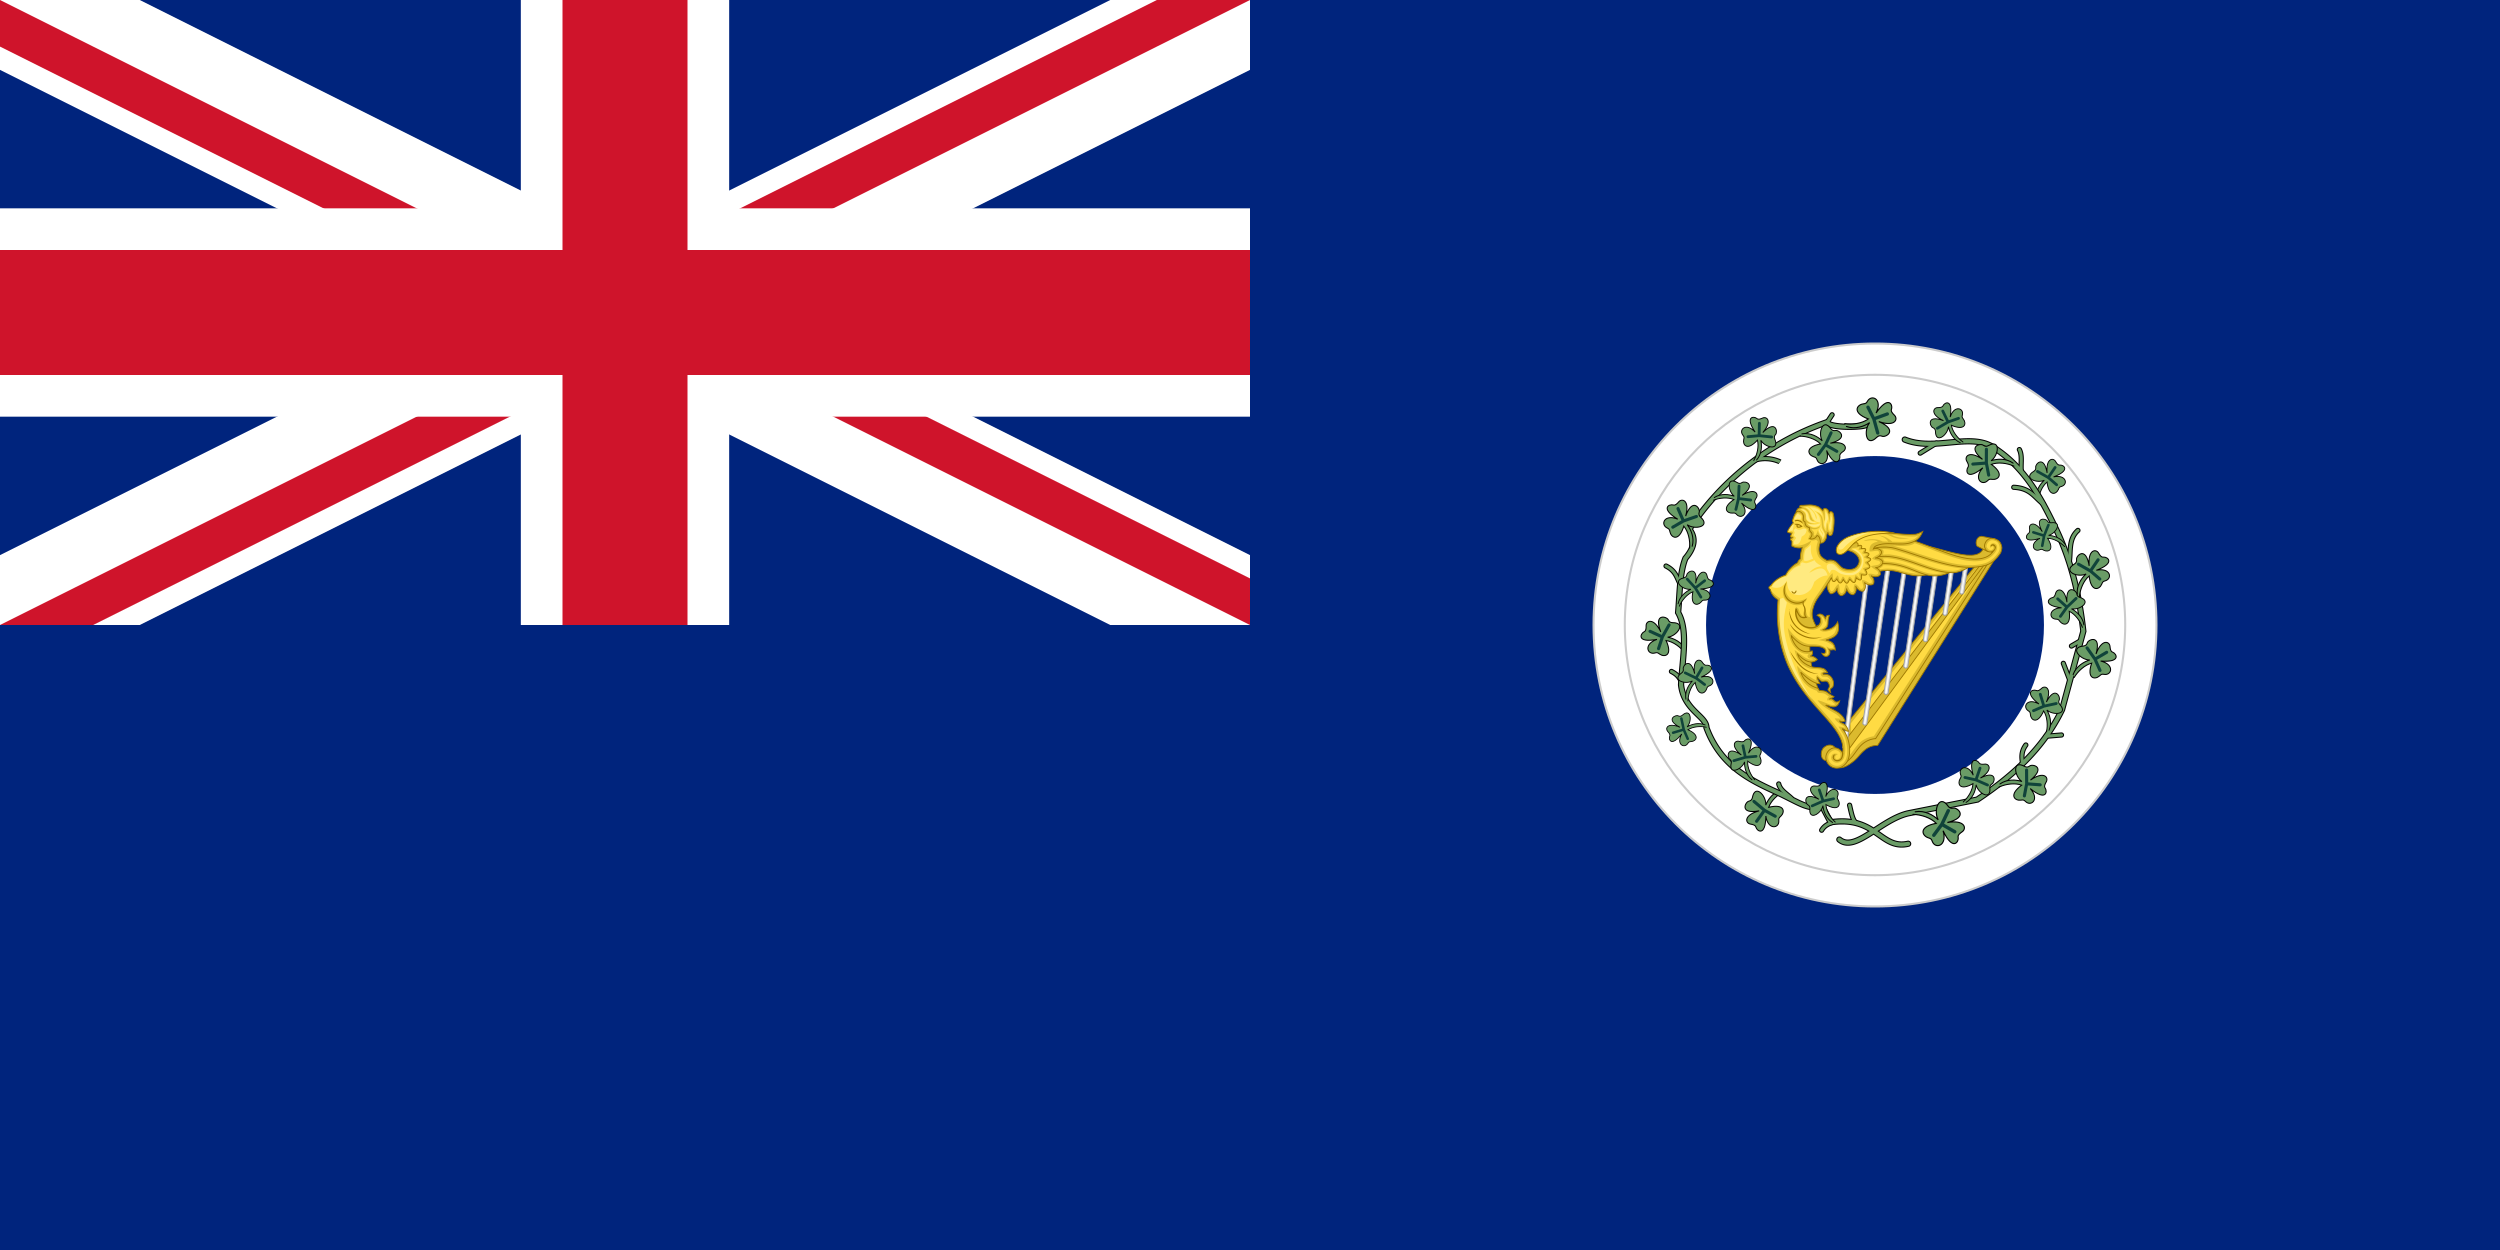 <?xml version="1.0" encoding="UTF-8" standalone="no"?>
<svg xmlns="http://www.w3.org/2000/svg" xmlns:xlink="http://www.w3.org/1999/xlink" width="1200" height="600">
  <clipPath id="a">
    <path d="M0 0v150h700v150H600zm0 300v50h300V0h300z"/>
  </clipPath>
  <path fill="#00247d" d="M0 0h1200v600H0z"/>
  <path stroke="#fff" stroke-width="60" d="M0 0l600 300m0-300L0 300"/>
  <path stroke="#cf142b" stroke-width="40" d="M0 0l600 300m0-300L0 300" clip-path="url(#a)"/>
  <path stroke="#fff" stroke-width="100" d="M0 150h700M300 0v350"/>
  <path stroke="#cf142b" stroke-width="60" d="M0 150h700M300 0v350"/>
  <path fill="#00247d" d="M0 300h600V0h600v600H0z"/>
  <circle cx="900" cy="300" r="135.1" fill="#fff" stroke="#ccc"/>
  <circle cx="900" cy="300" r="120.1" fill="#fff" stroke="#ccc"/>
  <use transform="scale(-1 1) rotate(5.99 205.856 -16924.423)" xlink:href="#b"/>
  <circle cx="900" cy="300" r="81.1" fill="#00247d"/>
  <use transform="scale(-1 1) rotate(84.944 39.714 -659.177)" xlink:href="#b"/>
  <g stroke-width=".4" transform="rotate(20.709 479.512 1736.21) scale(1.085)">
    <path fill="#dbba2e" stroke="#9e7800" d="M340.5 185.3c8.5-3.2 31.1-.4 28.5-10.5h6.1c-1.4 12.8-22 11.8-34.6 10.5z"/>
    <path fill="#dbba2e" stroke="#9e7800" d="M371.4 176.9l-5-.5c-1.3-.5-2.1-3.8.2-4.8l5.9-1z"/>
    <g>
      <g>
        <path fill="#dbba2e" stroke="#9e7800" d="M344 289.6c1.5-.4 3.1-1.9 5-5.2 1.3-2.3 1.2-3.4 2.7-6.1a8.5 8.5 0 0 1 4.6-3.9l19.9-98.2-3.8 3.5z"/>
        <path fill="#dbba2e" stroke="#9e7800" d="M369.4 182.4l-29.1 87.2c1.4 1.9 2.1 4.8 2.5 8.3l2.8 9 1.3-2.5c1.3-2.4 1.4-5.4 2.9-8.2a10.1 10.1 0 0 1 4.6-4.3l19.8-93.7z"/>
        <path fill="#ffdb43" d="M372.2 181.7l-1.8 1.5-28.7 86.4c1.3 2.1 2 5 2.4 8.1l1.8 5.9c1-2 1.2-5 2.8-8a11.6 11.6 0 0 1 4.6-4.4z"/>
        <path fill="#dbba2e" stroke="#9e7800" d="M344.5 282.2l28.8-103.4-2 2.3-29.4 97z"/>
      </g>
      <g>
        <path fill="#dfdfdf" stroke="#9f9f9f" d="M365.1 183.8l-1.8.3 3 14.2c1 1 1.6 0 1.8-.4zm-5.6 2.5l-1.8.4 5 23c.8.8 1.4.4 1.8-.4zm-6.4 2.9l-1.8.4 7.4 34.1c.6.4 1.2.8 1.8-.4zm-6.3 3.6l-1.7.4 9.6 44.5c.5.2 1 1 1.8-.4zm-6.4 3l-1.7.4 12 55.5c.5.3 1 .9 1.8-.4zm-6.6 3.6l-1.8.4 14.7 67.9c.6.4 1.2.8 1.8-.4zm-8.5 2.1l-1.7.4 18.6 78.9 1.7-.4z"/>
        <path fill="#fff" d="M364.4 183.9h-.4l3 14.3.4-.1zm-5.6 2.5l-.5.2 5 23 .5-.2zm-6.4 3h-.5l7.4 34.2.5-.2zm-6.2 3.5l-.5.2 9.6 44.5.5-.2zm-6.4 3l-.5.2 12 55.5.5-.2zm-6.7 3.6l-.5.1 14.7 68 .5-.2zm-8.4 2.2h-.5l18.6 79 .5-.2z"/>
      </g>
    </g>
    <path fill="#dbba2e" stroke="#9e7800" d="M327.7 203.7c7.5-6.6 13.1-3 20.2-6.4 4.2-2 10-8 10-8l-12.1 3.4-24.9 3.3z"/>
    <path fill="#dbba2e" stroke="#9e7800" d="M322.7 201.3s4.3-2 7.3-3c12-4.5 18.5.6 26.2-4.4 3.9-2.5 7.4-7.9 7.4-7.9l-12.2 2.8-25 2.1-7.2 7zm4 62.7a51.1 51.1 0 0 1-14.1-20.3 5.2 5.2 0 0 0 1.6-3.2l-15.2-1.4c1.9 7.8 12.1 22 27.6 25z"/>
    <path fill="#dbba2e" stroke="#9e7800" d="M322.6 198.5s5.6-3.2 8.7-4c9.1-2.6 20 0 29-3.3 4.3-1.6 7.3-7 7.3-7l-12.2 2.8-27 .6-8.6 7.8z"/>
    <path fill="#dbba2e" stroke="#9e7800" d="M373.6 176s0 2.3-3 4.4c-9 6.5-29.4 1.3-41.3 5.2-10.3 3.4-9.5 11-9.5 11s5.4-5.8 13.2-6.5c12.8-1.1 30.4.4 40.3-7.5 3-2.5 3.8-7.2 3.8-7.2s0-1.9-.5-2.6c-1-1.7-2.3-2.3-3.9-2.2-1.2 0-2.3.3-3 1.4-.7 1-.8 2.9 0 3.8 1.4 1.7 3.3 1.1 3.9.2z"/>
    <path fill="#ffdb43" d="M331.3 189.3c6.5-.6 15.7-.6 22.9-1.4 7.1-.7 13.8-2.3 18.4-6a12 12 0 0 0 3.5-6.5v-1a5.2 5.2 0 0 0-.3-1.1c-1-1.5-1.7-2-3-1.9-1.1 0-1.7.3-2.3 1.1-.2.4-.4 1-.4 1.5s.1 1 .3 1.2c1.4 1.4 2.9.7 3-.5 0-.3-.3-.6-.6-.7-.5 0-.7 1-.7 1s-.7-.5-.5-1.2c0-.5.5-1 1-1.2.6-.1 1.4 0 1.8.5 1.2 1.7.1 3.7-.3 4.7a8.3 8.3 0 0 1-3 3.4c-4.9 3.5-12.4 3.7-20.1 3.7h-11c-1.1 2-5 3.4-8.7 4.4z"/>
    <g>
      <path fill="#dbba2e" stroke="#9e7800" d="M310.2 215c-.1 1.3 1.5 3.8 3 4 1.4-.7 2-2.4 1.7-3.5.2 1.2 1.7 2.9 3 2.6 1.4-1 1.4-2.7 1-3.8.7 1.2 2.6 2.2 3.8 1.5 1-1.4.3-3-.4-3.9.8 1 3 1.7 4 .8.7-1.5-.2-3-1-3.7 1.2.6 3.4.5 4-.8.1-1.5-1.2-2.7-2.3-3 1.4.2 3.5-.6 3.7-2-.5-1.5-2.1-2.2-3.2-2 1.4-.5 2.8-2.2 2.2-3.6-1-1-2.9-.8-3.8-.3 1.2-.7 2.4-2.6 1.6-3.8-1.2-1-3-.5-3.7.3 0 0 0-1.1.5-1.6 3.4-3.6 9.5-3.7 13.5-6.5 2.7-2 3.6-3.6 3.7-6.9 0 0-1.6 1.8-2.6 2.3-8 3.7-16.5 3.3-22.8 8.9-1.9 1.7-4.4 6.3-4.4 6.3s6.6.1 8.9 2.2a6.2 6.2 0 0 1 1.8 5.5c-.4 2.2-2.6 4-4.6 5-2.4 1.3-7.9 1-7.9 1z"/>
      <path fill="#ffdb43" d="M339.3 182c-3 1.4-7.2 2.2-10.2 3 2.4.6 5.5-.5 7.8-1.3-4.7 2.8-6.8 2-9.8 2-3.9 1-7.4 2.4-10.4 5-.8.7-1.9 2.3-2.8 3.6l-.7 1.2 2.2.2c2 .3 4.3.8 5.8 2.1a7 7 0 0 1 2.1 6.4c-.5 2.7-3 4.6-5.1 5.7-1.5.7-3.5 1-5.2 1h-2.1c0 2.1.1 4.3 1 6 .4.6.8.9 1.1 1 .3-.2.6-.5.8-.9.2-1.2.5-2.5 1-3.3.9.7 1.2 2.1 1.8 3 .4.3.7.4 1 .4.3-.3.5-.6.6-1-.1-1.2-.3-2.6-.2-3.5 1.2.4 2 1.7 3 2.3.4.2.8.2 1 0 .2-.3.3-.7.2-1a3.8 3.8 0 0 1-.6-2.7c1-.2 2 .5 2.8 1 .5 0 .8 0 1-.2.2-.4.2-.8.1-1.2-.5-.8-1.3-1.8-1.5-2.3 1.1-.7 2.3-.1 3.4 0 .5-.1.8-.4 1-.6a1.9 1.9 0 0 0-.5-1 12.5 12.5 0 0 1-2.3-1.9c.9-.9 2.2-.7 3.3-1 .4-.2.6-.5.7-.8a2 2 0 0 0-.7-.9c-1.2-.3-2.6-.5-3.4-1 .9-.8 2.2-1.2 3-2 .3-.5.3-.8.3-1a2 2 0 0 0-1-.5 7.8 7.8 0 0 1-3 .2c.3-1.2 1.2-2 1.9-2.8.2-.5.1-.8 0-1-.3-.3-.7-.4-1-.3-1.1.4-2 1.2-3.1 1.5-.5-1-.6-1.8-.5-2.6.2-1 1.1-2 2.4-2.7-1.6-.6-3.9.9-6 1.9.6-.8 3.9-3.2 8-2.8l2.3-.8c-1.5-1-3-1.2-4.8-1 2.3-.8 4.2-.4 6.5.4 2.5-.9 5-1.6 6.7-2.9 1.8-1.2 2.7-2.2 3-3.7-.2.3-.5.6-1 .8z"/>
    </g>
    <g>
      <path fill="#dbba2e" d="M293.7 186.4a9.8 9.8 0 0 0-6.4 2.4c-1.6 1.7-1.6 3.5-1.4 5.9.1.3.4.5.7.8-.6 1.7-1.2 3.9-1 4.6.3.4 1.2 0 1.8 0 .2.2.1 1 .1 1.5 0 .3 1 .1 1 .1 0 .2-.6.6-.5 1 0 .3.9.6.9.6l.7 2c1.8.3 3.9-.4 4.5-1 .3 1.5 0 2 1 5-.3.5-.6.9-.5 2a12.7 12.7 0 0 0-3 7c-2.1 1.6-4.2 4.5-4.4 6.7-1 .7-.7 1.6.4 1.7.6 1.2 2 2.5 4.7 3a59 59 0 0 0 14 25.3c15 15.3 34.4 16.8 36.7 28-2.7-2-4.7-.9-5.6.3a4.4 4.4 0 0 0 .5 5.9 4.9 4.9 0 0 0 6.3.3 6.2 6.2 0 0 0 2.1-5c-.2-4.3-3.5-9.6-7.2-11.4.2-.5 1.7.5 2.9 0-2.5-3.5-4.7-1.7-5.2-2.9.8 0 1.4 0 2.2-.8-2.8-3.3-7-2.4-10.4-3.5.4-.7 5.5 1 5-4-1.8 2.5-2.5-.5-4.4.8 0-.7 1.3-.7 1.4-1.7-1.5 0-3-.6-4.1-.8-1-.1-2.9.6-2.9.6s-.7-.7-1.1-.7a10.8 10.8 0 0 1-9.5-4c6.7 3 9 2 9.8 1.8-.7-.7-2.2-1.8-2-2.3 0 0 1.4.9 2.1 1 1 0 1.7-1 2.6-.7.8.2 1.4 1 1.6 1.7.2.5-.3 1.1 0 1.6.3.4 1.5.7 1.5.7s-.6-.8-.7-1.2c0-.6.7-1.1.7-1.7a4.2 4.2 0 0 0-1.4-3c-1.5-1.3-2.7-1.3-4.5-.5-1-.7.9-.9 1.5-1.4 0 0-1.3-1-2.2-1-1.8-.1-3.9 1.1-5.7 1.1-5.6 0-7.4-3.1-7.4-3.1 4.1 1.9 7.4 2.2 9-.8-1-.5-2.2-.8-3.5-.3 1-1 .6-1.8 0-2.5-5 4.2-10.3-1.5-11-3 5.2 2.7 7.5 2.2 9.8 1.3 2.4-.9 4.2-1.6 5.9-1.1 1 .3 1.8 2.1-.3 2.3 1.4 1.2 2.5.8 3 0s.4-2-.6-2.7c1.4.1 1.3-.8 2.7-.7-1.3-2.8-3-3.1-5.5-2.7 3-2.3 5.5-4.5 2-9.4-.3 4-4.2 5.7-4.8 5.6 2.7-2.7.2-3.4.4-7-1.5.4-1.1 1.2-1.2 2-1.2-1.5-3.4-1.6-3.9 0 1.5 0 2.2.7 2.4 2.3a2.6 2.6 0 0 1-1 2.4c-1.8-1.6-3.5-3.1-4-5.8-.7-4 .2-6.3 1-9.2l1.5-6.6.1-.8h.2c1 1.5 1.8 1.6 2.3-.5 2 2 2.6 1.2 2.7-.8 3 2.4 2.4 0 2.7-1.1 1.6.8 3.2 1.7 2.4-1.6 2.1.8 3 .4 1.7-2.1 2.7-.4 2.6-1.3.8-2.7 1.3-1.1 2.6-2-.3-3.1 1.2-1.6 1.7-2.5-1.1-2.4 1.3-2 0-2-1.6-1.6.5-2.4-1-1.4-2-1 .1-1.2-.4-1.7-1.8-.5-.1-1.6-1.3-1.4-2.2-.3H313.5l-2.5 4s3.1-.6 4.7-.4c2.7.4 5 2 4.1 5.2-.5 1.8-3 2.8-5 3-1.7.2-3.8-1.8-5.6-1.6a4.4 4.4 0 0 0-2.7 1c-1.4-.3-3-.5-3.9-1.5-2-2-1.7-5-1.7-5 .8-4.7.2-9.6-2.1-11.5a8 8 0 0 0-5.1-1.5z"/>
      <path fill="#dbba2e" stroke="#9e7800" d="M339.1 282c-2.4-1.4-4.5.6-5 2.4-.4 2.2 1.1 5.2 3.4 4.2"/>
      <path fill="#ffdb43" d="M314.6 197.4h1.2c1.5.2 3 .7 4 1.8 1 1 1.4 2.6 1 4.5a4.7 4.7 0 0 1-2.5 2.7 9 9 0 0 1-3.3 1c-1.3.2-2.4-.4-3.4-.9a6 6 0 0 0-2.4-.7c-1.5 0-2.1.7-2.5 1.2l-1.4-.3c-1.1-.2-2.4-.5-3.4-1.5-2.5-2.5-2.2-5.8-2.2-5.8l-1-.5c-1.1 1-2 1.1-3.5 1.1l.1-2.6s-1-.3-1.3-.7c-.3-.2-.4-1-.4-1s-1.5 0-2.1-.3c-.5-.4-.8-1.6-.8-1.6s-.6-.2-.8-.4c-.6-.6-.4-1.8-1-2.4-.6-.4-2-.4-2-.4a8 8 0 0 0-.7 4.2l.3.3c0 1.2-.6 3.2-.7 4.3l-.1.7h.6c.3 0 .6-1 1.4-.7.9.3 0 1 .1 1.2v.5c.5-.3.9 0 1.5.3-.3.6-.4 1.6-.5 1.7.2.1.2 0 .3.3l.4 1.3a9 9 0 0 0 2-.3c2.3-.7 4.2-2.9 5.3-4.4.2 2.2-1.6 4-1.6 4.2.3 1.6 0 1.8 1 4.8l-.1.8c-.4.6-.5.6-.4 1.4 0 .3-.1.6-.3.8-2 2.2-3.2 3.9-3.6 6.2 0 .3-.2.5-.4.7-1.8 1.3-4.3 4.9-4.5 6.4 0 .3 0 .6-.3.7l1 .6c.4.5 2.4 1.6 4.9 2.1.4 0 .7.3.8.7a57.8 57.8 0 0 0 13.8 24.9c7.3 7.5 15.8 11.6 22.8 15.3 3.5 1.8 6.7 3.6 9.2 5.6a13 13 0 0 1 5.2 9.3 3.4 3.4 0 0 1-2.4 3.5c-.7.3-2.9 0-3-1.8-.3-2 2.3-2 2.3-2-.7 1-1 1.4-.3 2.2.3.3 1 .1 1.2-.2.7-.7.6-1.2.3-2-.3-1.4-2-1.4-2.7-1.3-.6.2-1.1.6-1.4 1-1.3 1.8-.8 3.4.3 4.5a3.9 3.9 0 0 0 5 .3 5.1 5.1 0 0 0 1.7-4.2c-.1-1.9-1-4-2.2-6-.9-1.6-2-2.8-3.2-3.7l-2.7-2c.2-.4 2.5-.5 2.8-.6-.3-1-3.7-.3-5.7-2.3 1.1-.3 1.8-.7 2.5-.7a7.3 7.3 0 0 0-3-1.3c-3.2-.5-7.7-1.3-9.4-2.8 2.9-.6 7.5.6 7.9-1.3-1 .2-1.5-.6-2.2-.6-.6 0-1.2.2-1.7.5-.5-1 0-1.6.1-1.9l-2.2-.5s-.8 0-1.3.2l-1 .3a1.1 1.1 0 0 1-1.1-.2l-.3-.3a1.1 1.1 0 0 0-.3 0 12.3 12.3 0 0 1-3.8-.4 13.4 13.4 0 0 1-8-6.9 26.2 26.2 0 0 0 10.2 3.1c-.5-.6-.9-1.8-.3-2.4.4.2 1.6 1 2.6.9 1.2 0 2.3-.9 2.8-.8.4.1.7.4 1 .6l-.3-.6c-.7-.5-1-.7-1.5-.8-.5 0-1 .1-2 .5-.7.2-1-.2-1.5-.7-.2-.8.5-1.2 1-1.7-.7 0-1.9-.2-2.8.1-1 .3-2.7 1-3.8 1-4.5 0-6.6-1.9-8.9-5.3 4 1 4.7 1.6 7.3 1.6.7 0 1.3-.3 1.8-.7a2.4 2.4 0 0 0-1.3.2 1.1 1.1 0 0 1-1.3-.3 1 1 0 0 1 .1-1.4l.1-.1c-2.5 1.3-5 .7-7-.4-3-1.5-4.6-4.7-6-7 2 1.4 5.7 3.4 8.8 3.6 1.3.1 2.5-.1 3.6-.5 2.4-1 4.3-1.3 6.4-.7.2 0 .8.6 1.2 1.3.5 1.3-.5 1.6-.4 1.7 0-.3 1.5 0 .8-1.8-.3-.9-1.4-1.7-1.5-2 1.7.6 2.5-.2 2.8-.4h.3c-.3-.5-.6-1-1-1-2-.6-3.7-.5-6.4.1 1.7-1.3 4.6-3 5.5-5.3a4.9 4.9 0 0 0-.2-3 7.9 7.9 0 0 1-1.8 2.4 8.9 8.9 0 0 1-1.8 1.2c-.9.4-1.8.8-2.8.2 1-1 1.7-1.8 1.9-2.7.2-.7-.2-1.4-.6-2.7-.1 0 0 1.2-.2 1.3-1-1.2-1.6-1.7-2.7-1.8.8.5 1.6 1.9 1.7 2.5a3.9 3.9 0 0 1-1.4 3.5 5.1 5.1 0 0 1-2.6 1.3c-4 .6-5.8-1.2-5.8-1.2l-2.2-2.2-1-2.7-.5-1 1 .2c1.3.5 1.6 2.7 3.6 2.4-.8-1.6-.6-2.3-.6-3.1l-1.5-1.9a6.4 6.4 0 0 1-6.4 1.6c-2.6-.6-5.4-3.8-3.8-8.3.6 3.6 1.1 5.2 4 6.4 1.8.7 4.9 0 7-2.9l-.1 1.6a9.4 9.4 0 0 1-.6 1.4l1.3 1.5c1.6 2 2.2 3.7 3.5 3a8.5 8.5 0 0 1-1-2.7c-.7-4 .3-6.8 1-9.6l1.5-6.6a8.8 8.8 0 0 1 1-2.7c.8 1.4 1 2.2 1.5 2.9l.9-2.8c.6.1 1.3 1.6 2 2.2l.3-2.5c.7-.3 1.6 1.1 2.4 1.5l.3-2.4c.8-.4 1.8.8 2.6 1.2a16.3 16.3 0 0 0-.3-2.7c.5-.6 1.8.4 2.6.6 0-.2-1-1.7-1.3-2.2.4-.8 1.9-.5 2.7-.8a21.7 21.7 0 0 0-1.8-1.7c-.1-.5 1.4-1 2-1.7 0-.2-1.5-.6-2.1-.9-.4-.7.8-1.4 1.3-2a23 23 0 0 0-2.4-.1c-.5-.5.4-1.2.7-1.8l-2 .4c-.6-.3 0-1.5 0-2l-2 1c-.6.2-.3-.7-.3-1.4l-1.4 1c-2.3 1-1.3 1-1.8 1.5z"/>
      <path fill="#ffea80" d="M287 191c-.3.7-.5 1.5-.5 2.8l1.3-.7 1.2-.2s0-1-.4-1.4c-.4-.4-1.6-.4-1.6-.4zm-.6 5l-.8 3.4h.6l1.3-.6-.4-2.4zm6 0l-.8.3c-1 1-1.8 1.7-3.2 1l-.5 1.2.8.8v1.3l1.4.7-.4 1.9.5 1c2.4-.4 2.3-2.1 2-4.3 1-1.3 1.3-1.9 1-3.5-.3-.3-.5-.4-.7-.3zm4.8 5.8c-.4 1.3-.9 2-1.3 2.6-.2 1.8.5 3.3 1 5 1.6 0 2.5-1.5 3.5-2.2-2.7-2.6-2.2-3.7-3.2-5.3zm-3.1 26.3l-1.1.9a60.2 60.2 0 0 0 14.3 25.5 66 66 0 0 0 15 11.2 75 75 0 0 1-21.2-21.7c-3.2-5.1-4-9.2-4.7-14.5zm21.1-31s2.7.3 3.8 1a4.9 4.9 0 0 1 2 2.3 6 6 0 0 1-.2 4.1 5.2 5.2 0 0 1-2.2 2.5 7.8 7.8 0 0 1-4.3 1c-1.9 0-3.8-2-5.6-1.5-2.4.7-1.8 2.5.8 4.1.3-.4-.5-1.6 1.2-2 1.2-.2 2.2.5 3.5.5 1.7 0 3.4-.4 5-1.2a5.9 5.9 0 0 0 2.3-2.6c.6-1.2.6-2.6.4-3.9-.6-3.2-2.7-4.1-5.4-4.8zM301 213.7a7.1 7.1 0 0 1 4.2-4.7c-1.5-.3-3-.4-4-1.4 0 0-1.6 1.8-2.8 2.5-.6.3-1.9.3-1.9.3-.3.2-.8 1-.2 1.6-3.3 2.1-3.8 6.3-4.1 6.7-1.6.8-4.6 4-4.4 6.6 0 0 1.3.3 3.1-.9 1.4-.8 2.1-4 2.1-4s1 2.4 2 3.3c2.6 2.5 7.6 1 9.2-3.4.4-1.1.3-3.7.3-3.7 1.3-2.7 2.8-4 4.5-4.7-3.3-4.5-6-.3-8 1.8z"/>
      <path fill="#9e7800" d="M289 193.5a2.5 2.5 0 0 0-2.2.8c.5 1 .4-1.2 4 .1a2.4 2.4 0 0 0-1.9-1zm-.8 1.8c-.8.4-1.1.4-1.1.4a1 1 0 0 0 1.1.1c.1.3.2.7.6 1h.1c.6 0 1.2-.3 1.9-1l.2-.3c-1.1-.4-2-.5-2.7-.2zm1.2.3l.7.1a1.7 1.7 0 0 1-1.1.6l-.3-.6h.7zm10.9 32.4a6 6 0 0 1-3.8-.2 5.5 5.5 0 0 1-2.4-2 7.5 7.5 0 0 1-1-4.6 5.6 5.6 0 0 0 .6 4.8 6 6 0 0 0 2.6 2.3c1 .4 2.6.6 4.1.2a5.4 5.4 0 0 0 2.5-1.5c.1.5.4 1 .7 1.2.4.4.8.7 1 1.3.4.5.5 1.2.7 1.8.2.5.4.9.9 1.2-.6.3-1.1.6-1.7.5-.7-.2-1.5-.7-2.6-2l-.2-.3a.8.8 0 0 0-.4-.2l-.4-.1v.3a7.2 7.2 0 0 0 7 6.2c2 0 4.5-1 5.3-2.8l-.5-.3c-.7 1.6-3 2.5-4.9 2.5a6.6 6.6 0 0 1-6-4.6c1 1 1.8 1.6 2.6 1.8 1 .1 1.7-.2 2.4-.7l.4-.4-.4-.1c-.6-.2-.8-.6-1-1.1-.2-.6-.3-1.3-.7-2-.3-.6-.8-1-1.2-1.3a2 2 0 0 1-.6-1.5c.3-.4.6-1 .6-1.6a5.9 5.9 0 0 1-3.6 3.2zm-1.8-5l-.3.2c-.2.1.2.5-.4 1a.7.7 0 0 1-.4 0c-.2 0-.4-.3-.6-.2h-.3c.2.4.5.6.8.7h.7c.5-.3.8-1 .5-1.7zm0 8.8a9.4 9.4 0 0 0 4.1 5.6 11.1 11.1 0 0 0 8.5 1.4c-3.5.2-6.2-.5-8.2-1.8a12.7 12.7 0 0 1-4.5-5.2zm2.5 6c1.3 1.6 3.9 2.9 6.8 3.1 3 .3 6.1-.4 8.6-2.8a12.5 12.5 0 0 1-8.5 2.3 13.5 13.5 0 0 1-6.9-2.6zm4.3 11.3a20 20 0 0 0 7.4 5 11.5 11.5 0 0 0 8 0c-2.8.6-5.4.4-7.9-.5-2.5-1-5-2.6-7.5-4.5zm34.2 36.3v.8a2 2 0 0 0 2.5 1.1 2.4 2.4 0 0 0 1.6-1.8 4.8 4.8 0 0 0-.4-2.7l-.5.2c.4.9.5 1.7.4 2.4a1.9 1.9 0 0 1-1.3 1.4 1.4 1.4 0 0 1-1.5-.2 1.5 1.5 0 0 1-.3-.6v-.3c0-.6 0-.6.4-.8-.3-.1-.7 0-.9.5z"/>
      <path fill="none" stroke="#9e7800" d="M313.4 211.9c2 2 2.6 1.2 2.7-.8 3 2.4 2.3 0 2.7-1.1 1.6.8 3.2 1.7 2.4-1.6 2.1.8 3 .4 1.7-2.1 2.7-.4 2.6-1.4.8-2.7 1.3-1.1 2.6-2-.3-3.2 1.2-1.6 1.7-2.5-1.1-2.3 1.3-2 0-2-1.6-1.6.5-2.4-1-1.4-2-1 .1-1.2-.4-1.8-1.8-.6-.1-1.5-1.3-1.4-2.2-.2H313.5l-2.5 4s3.1-.6 4.7-.4c2.7.4 5 2 4.1 5.1-.5 2-3 3-5 3.1-1.7.2-3.8-1.8-5.6-1.7a4.4 4.4 0 0 0-2.7 1c-1.4-.2-3-.4-3.9-1.4-2-2-1.7-5-1.7-5 .8-4.7.2-9.6-2.1-11.6a8 8 0 0 0-5.1-1.4 9.8 9.8 0 0 0-6.4 2.4c-1.6 1.7-1.6 3.5-1.4 5.9.1.3.4.5.7.8-.6 1.7-1.2 3.9-1 4.6.3.4 1.2 0 1.8 0 .2.2.1 1 .1 1.5 0 .3 1 .1 1 .1 0 .2-.6.6-.5 1 0 .3.9.6.9.6l.7 2c1.8.3 3.9-.4 4.5-1 .3 1.5 0 2 1 5-.2.5-.6.9-.5 2a12.7 12.7 0 0 0-3 7c-2.1 1.6-4.2 4.5-4.4 6.7-1 .7-.7 1.6.4 1.7.6 1.2 2 2.5 4.7 3a59 59 0 0 0 14 25.3c15 15.3 34.4 16.8 36.7 28-2.7-2-4.7-.9-5.6.3a4.4 4.4 0 0 0 .5 5.9 4.9 4.9 0 0 0 6.3.3 6.2 6.2 0 0 0 2.1-5c-.2-4.3-3.5-9.6-7.2-11.4.2-.5 1.7.5 2.9 0-2.5-3.5-4.7-1.7-5.2-2.9.8 0 1.4 0 2.2-.8-2.8-3.3-7-2.4-10.4-3.5.4-.7 5.5 1 5-4-1.8 2.5-2.5-.5-4.4.8 0-.7 1.3-.7 1.4-1.7-1.5 0-3-.6-4.1-.8-1-.1-2.9.6-2.9.6s-.7-.7-1.1-.7a10.8 10.8 0 0 1-9.5-4c6.7 3 9 2 9.8 1.8-.7-.7-2.2-1.8-2-2.3 0 0 1.4.9 2.1 1 1 0 1.7-1 2.6-.7.8.2 1.4 1 1.6 1.7.2.5-.3 1.1 0 1.6.3.4 1.5.7 1.5.7s-.6-.8-.7-1.2c0-.6.7-1.1.7-1.7a4.2 4.2 0 0 0-1.4-3c-1.5-1.3-2.7-1.3-4.5-.5-1-.7.9-.9 1.5-1.4 0 0-1.3-1-2.2-1-1.8-.1-3.9 1.1-5.7 1.1-5.6 0-7.4-3.1-7.4-3.1 4.1 1.9 7.4 2.2 9-.8-1-.5-2.2-.8-3.5-.3 1-1 .6-1.8 0-2.5-5 4.2-10.3-1.5-11-3 5.2 2.7 7.5 2.2 9.8 1.3 2.4-.9 4.2-1.6 5.9-1.1 1 .3 1.8 2.1-.3 2.3 1.4 1.2 2.5.8 3 0s.4-2-.6-2.7c1.4.1 1.3-.8 2.7-.7-1.3-2.8-3-3.1-5.5-2.7 3-2.3 5.5-4.5 2-9.4-.3 4-4.2 5.7-4.8 5.6 2.7-2.7.2-3.4.4-7-1.5.4-1.1 1.2-1.2 2-1.2-1.5-3.4-1.6-3.9 0 1.5 0 2.2.7 2.4 2.3a2.6 2.6 0 0 1-1 2.4c-1.8-1.6-3.5-3.1-4-5.8-.7-4 .2-6.3 1-9.2l1.5-6.6c0-.3 0-.6.2-.9 1 1.6 1.9 1.7 2.4-.4z"/>
      <path fill="#dbba2e" stroke="#9e7800" d="M286 190.6s.7-1.4 2.6-.5c2.1 1 .8 3 2.7 3.2.2.6.5 1 1 1.4.5.3 1.8.3 1.8.3s.2.8.5 1.1c.3.5 1.2.5 1.4 1 .6 1-.2 2.4-.2 2.4.8 0 2.4-.6 2.6-2.5 1.2-.2 2.2 1.6 2.5 2.5 1.2.3 2-2.1 1.6-3.4-.2-.7-.4-2 0-2 0 0 .4 1 1.2.9 1-.3.9-1.3.5-3-.3-1.5-1-4-1.7-5.2-.6-1-1-2.2-2.2-1.8-.5.1-.4 1-.4 1-.4-.2-.5-1-1.1-1.3-.5-.2-1.3-.4-1.7 0-.3.3-.2 1.1-.2 1.1s-2-1-3-.9c-3 .1-4.1 1-6 1.8-.5.2-1.3.3-1.3 1 0 .2.7.3.7.3-1.2.6-1.3 1.3-1.3 2.6z"/>
      <path fill="#ffdb43" d="M301.5 193.7c0-.2-1-3.2-.8-3.4.1-.2 1.3 2.8 1.7 2.8.9.8 1.3.2 1-1.3a23.3 23.3 0 0 0-1.7-5.2c-.4-.6-1-1.1-1.1-1-.3.6 1 3.6.8 4a11 11 0 0 0-3.1-4.4c-.1 0-.6-.4-.7.1 0 .5 2 4.4 1.5 4.5-.2 0-1-2.7-2.6-3.5-1.1-.5-1-.7-2.4-.8-2.9 0-3.7.7-5.7 1.6l-.3.4c.6-.1 1.9 0 2.5.4 1.3.7 2 2 3 2.8.4.5.4.5 1.4.7-.6.5-1.6.3-2-.1-.6-.8-1.2-2.2-2.8-2.9-1-.4-2.1-.4-3 .6.4 0 1.4 0 1.8.2 1.4.6 1.6 1.2 2 2.3.6 1.4 2.9 1.7 4.5 1.1-.7.5-2.6 1-3.5.5.5.6.8 1 1.6 1.1 1.2.2 2.7 1 4.7-1.7-.3 2.3-3.1 2.7-3.2 2.6 0 .4.4.4.6.6.4.1.9.3 1.2 1l.2.8c.8 0 1-1.7.8-3 1 2.5 2.7 1.6 3.4 3.7.6-1 .5-2.7 0-3.3l-1.9-1.8c-1-1.4-1.4-3.4-2.7-4.6-.6-.6-2.3-1.2-2.3-1.2s2 .3 2.7.9c1.4 1 1.8 3 2.8 4.4.9 1.2 1.8 1.3 1.6 1z"/>
      <path fill="#ffea80" d="M298.1 185.7l1 2.7c.3 1 .2 2.3.6 3.2.3.5 1.2 1.3 1.2 1.3l-.6-2.1c0-.8.2-1.7 0-2.5a4.9 4.9 0 0 0-2.2-2.6zm-4.1.3h-.6c-.8 0-2.4.4-2.4.4s2.2 1 3.1 1.7c.5.4 1 .9 1.3 1.4.2.3.2 1 .2 1l-1-1.2c-.3-.4-.6-.8-1.1-1.1a7.5 7.5 0 0 0-3.5-1.4c-.3 0-.8.3-.8.3s1.5.3 2.2.8c1 .7 1.8 2.2 2.8 2.8a4 4 0 0 0 1.8.7l1.7-.2s-.7-1.7-1.3-2.3a6.8 6.8 0 0 0-2.2-1.4l-1.1-.4 2.6.1c.9.2 2 1 2 1s-.8-1-1.3-1.5a5 5 0 0 0-2.4-.7zm7 .8s.6 1.6.7 2.4v1.4c.1.8 1 2.1 1 2.1s.4-.4.4-.6c0-.4-.2-.7-.3-1l-.4-1.6c-.2-.7-.3-1.6-.7-2.2a3.2 3.2 0 0 0-.7-.5zm-12.2 1.6a2.4 2.4 0 0 0-1 .4s1.5.1 2.1.5c1 .7 1 2.3 2 2.9.7.4 2 .6 2.7.3.5 0 1.7-.9 1.7-.9l-1.6.4a3.9 3.9 0 0 1-1.7-.4c-1.1-.7-1.5-2.3-2.7-2.8a3 3 0 0 0-1.5-.4zm9.1 3l-1.7 1.2a8.7 8.7 0 0 1-3.5 1s1 .5 1.6.5c2 .1 3.7-1 3.6-2.7zm.6.7s0 1 .2 1.5c.3.7 1.5 1.1 1.9 1.7l.3 1-.6-.8c-.5-.4-1.4-.9-1.8-1.4l-.3-.6v1c.2.5.7.8 1 1.2.6.5 1.4.8 1.8 1.3l.3.6s.2-1.6-.1-2.3c-.5-.9-1.7-1.3-2.3-2.1l-.4-1.1z"/>
    </g>
    <g fill="#ffdb43">
      <path stroke="#9e7800" d="M309.6 201.3c3.3.6 3.9-4.5 5.6-7.4 3.2-5.3 9-7.6 14.7-10a36 36 0 0 0-18.5 8.9c-3 3-4 7-1.8 8.5z"/>
      <path fill="#ffea80" d="M319.7 187.5a28.5 28.5 0 0 0-8 5.5 10 10 0 0 0-2.6 4.4c-.4 1.8 1 2.7 2.2.8 1.5-4.2 4.5-7.8 8.4-10.7z"/>
    </g>
    <path fill="#9e7800" d="M373.5 173.2a1.2 1.2 0 0 0-1.2 0c-.6.5-.5 1-.2 1.2l.1-.3.3-.4h.7c.3 0 .6.4.7.7v.6l-.4.8-.4 1 .5.1.4-1 .3-.8v-.8c0-.5-.4-.9-.8-1.1z"/>
    <g fill="#ffdb43">
      <path d="M363.5 188c-9.7 2.6-21.3 2.2-30.4 3-2.1.2-4 .8-5.7 1.5.2.1.5.1.7.3a.9.9 0 0 1 .2.2c.3.5.3 1 .3 1.6l2.4-1c9.5-2.6 20.4 0 29-3.2 1.3-.5 2.5-1.4 3.5-2.4zm-7.6 5c-8.2 1.5-17 .2-24.4 2.3-.7.1-1.6.6-2.5 1 .5.1 1 .4 1.3.8a.8.8 0 0 1 .1.1c5.8-2 10.4-1.9 14.3-1.8 4.1.1 7.4.1 11-2.2l.2-.2zm-14.7 4c-3.1 0-6.6.4-10.7 1.9a3.8 3.8 0 0 1-.8 1.6l-.4.3.6.3c3.2-2 6.1-2.4 9-2.7a28 28 0 0 0 7.3-1.4h-5z"/>
    </g>
  </g>
  <use stroke="#000" stroke-linecap="round" stroke-width="2.5" xlink:href="#c"/>
  <use transform="scale(.9) rotate(-25.275 911.4 91.989)" xlink:href="#b"/>
  <g stroke="#6a9c66" stroke-linecap="round" stroke-width="2">
    <use stroke="#000" stroke-width="3" xlink:href="#d"/>
    <path id="d" fill="none" d="M915.9 405c-13.3 3-15.2-13.6-37.2-10.3l-4-7.6c-6.7 1.5-9.7-1-20-6-13.1-6-28.4-12.4-35.6-31.8 0-5.6-10.8-8.3-12.2-20.6.6-12.2 3.6-26-1.4-34.7.8-9 .7-19 3.5-26 5-5.9 4.7-10.3 1.9-14a129.9 129.9 0 0 1 66.2-51.4c.3 3 19.2 2.7 19 1M882.9 403c7.6 6.3 19.8-9.5 33-12.6l33.2-6.6c16.6-11 31.7-24.5 40.7-43.2L1000 303c-1.9-17-5.7-33.4-13-48.8-6.8-14.1-14.7-29.7-30.2-39.5-11.2-7.2-28.3 2.1-42.5-3.7"/>
  </g>
  <use transform="scale(-1 1) rotate(-35.757 -4.04 3094.422)" xlink:href="#b"/>
  <g stroke="#6a9c66" stroke-width="1.5">
    <path id="c" fill="none" stroke-linecap="round" d="M891.3 395.1c-1.9-.7-2.6-4.7-3.5-8.6m-13.4 12c1.5-2.5 3.7-3.2 5.8-4m-20.4-11.4c-2.2-2.1-5.3-3.8-6-6.8m-47-49.7c-1.2-2-2-3-4.5-4.3m4-42.3c-1.5-2.9-2-6-6.6-8.3m54.5-50.1a17 17 0 0 0-11.6-.8m34.5-18.2l2.3-3.5m42.3 18.4l7.8-4.8m39.8 3.1c1.5 2.9.6 6.7.9 10.1m-3.6 8c8.2.4 10 5 14.3 8.1m16.5 12.6c-4.5 4-3.4 9.8-4.1 15m1 40.5l4.3-2.5m-8.2 10.8l2.9 7.6m-3.8 26.8l-7.4.6m-9.7 4.2c-2.3 3.2-2 6-1.6 8.6"/>
  </g>
  <g id="b" stroke-linecap="round">
    <path fill="#6a9c66" stroke="#000" stroke-width=".5" d="M995.6 325.2c1.8-3 5-6 8.4-6.9-2.6 7.7 1.7 8 3.7 6.2 1-.9 1.2-1 2.3-.8 3.7.6 5.1-4.8-1.7-6.4 10 .8 7.7-3.6 5.7-4.3-.9-.3-1.1-1.5-1.2-2.7-.2-2.5-4-3.8-6.7 3.6 2.7-9.6-3.8-7-4.2-5.3-.3 1-1 1.4-1.9 1.5-6.8.7-1.4 6.7 3.1 6.7-2.8.8-6.6 3-8 7"/>
    <path fill="none" stroke="#10433a" stroke-width="1.5" d="M1001.8 311l3.8 5.4 2.4 5.4m-2.4-5.4l5.6-3.3"/>
  </g>
  <use transform="rotate(-25.275 910.123 300.093)" xlink:href="#b"/>
  <use transform="matrix(.074 -.896 .896 .074 577.167 1080.159)" xlink:href="#b"/>
  <use transform="rotate(34.725 893.53 293.862)" xlink:href="#b"/>
  <use transform="rotate(60.391 978.179 222.289) scale(1.1)" xlink:href="#b"/>
  <use transform="matrix(-.556 .601 .601 .556 1177.15 -430.102)" xlink:href="#b"/>
  <use transform="scale(-.913 .913) rotate(-60.755 -34.122 1919.381)" xlink:href="#b"/>
  <use transform="matrix(.674 -.821 -.821 -.674 481.43 1239.927)" xlink:href="#b"/>
  <use transform="scale(.969) rotate(60.223 1037.728 180.994)" xlink:href="#b"/>
  <use transform="scale(.907) rotate(37.52 1040.202 164.187)" xlink:href="#b"/>
  <use transform="rotate(-7.344 890.624 786.85) scale(.874)" xlink:href="#b"/>
  <use transform="rotate(-29.096 940.799 425.836) scale(.874)" xlink:href="#b"/>
  <use transform="rotate(-71.224 919.05 348.726) scale(.874)" xlink:href="#b"/>
  <use transform="rotate(-78.577 942.982 332.837) scale(.874)" xlink:href="#b"/>
  <use transform="scale(-.918 .918) rotate(-78.577 42.073 1608.057)" xlink:href="#b"/>
  <use transform="matrix(-.675 -.622 -.622 .675 1856.643 750.89)" xlink:href="#b"/>
  <use transform="matrix(-.9 -.179 -.179 .9 1953.813 186.658)" xlink:href="#b"/>
  <use transform="scale(-.836 .836) rotate(13.266 -46.074 -9058.181)" xlink:href="#b"/>
  <use transform="scale(-1 1) rotate(34.924 175.713 -2844.525)" xlink:href="#b"/>
</svg>
